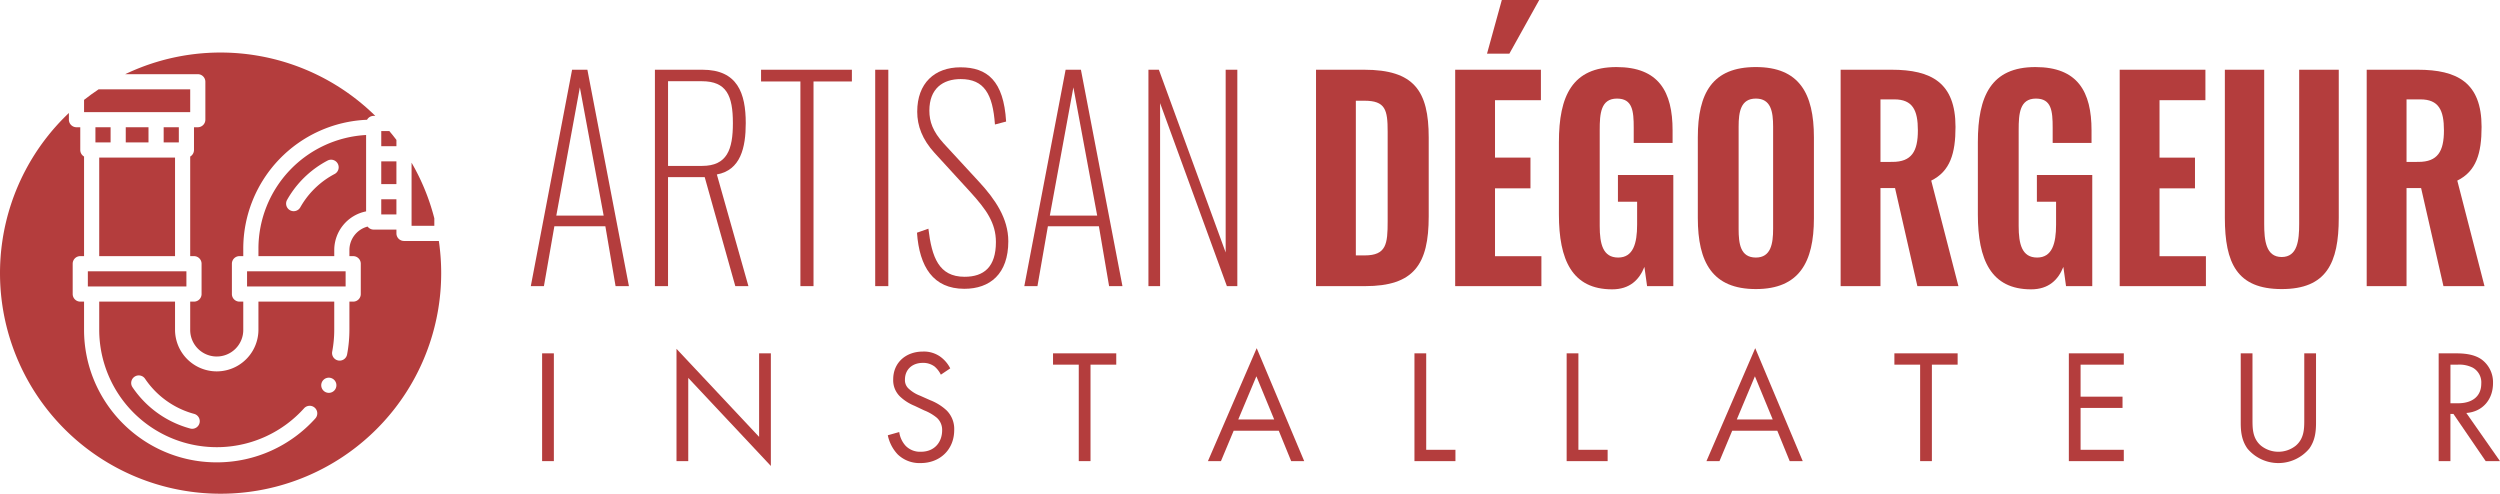 <svg xmlns="http://www.w3.org/2000/svg" width="802" height="158.39" viewBox="0 0 802 158.39"><defs><style>.a{fill:#b43d3d;}</style></defs><g transform="translate(-465.127 -1288.755)"><g transform="translate(635.41 1288.755)"><g transform="translate(0 0)"><path class="a" d="M1178.5,1380.728h4.909l13.324,69.422h-4.285l-3.273-19.2h-16.362l-3.351,19.2h-4.207Zm10.129,46.8-7.636-41.139-7.558,41.139Z" transform="translate(-1165.256 -1358.359)"/><path class="a" d="M1328.953,1380.728h15.272c11.22,0,13.869,7.542,13.869,17.141,0,7.8-1.636,15.084-9.272,16.456l10.129,35.825h-4.208l-9.818-34.968H1333.16v34.968h-4.207Zm15.116,30.854c8.025,0,9.9-5.228,9.9-13.713,0-8.828-2.026-13.456-9.973-13.456h-10.83v27.169Z" transform="translate(-1289.139 -1358.359)"/><path class="a" d="M1481.572,1384.5h-12.623v-3.771h29.141v3.771h-12.311v65.651h-4.207Z" transform="translate(-1395.086 -1358.359)"/><path class="a" d="M1619.511,1380.728h4.207v69.422h-4.207Z" transform="translate(-1509.029 -1358.359)"/><path class="a" d="M1674.609,1430.609l3.662-1.286c1.091,9.171,3.35,15.427,11.609,15.427,6.233,0,10.052-3.171,10.052-11.142,0-6.085-3.039-10.371-8.181-16.027l-11.531-12.6c-3.9-4.285-5.532-8.656-5.532-13.2,0-9.17,5.61-14.227,13.869-14.227,8.571,0,13.869,4.285,14.648,17.4l-3.584.943c-.7-9.771-3.428-14.57-10.986-14.57-5.766,0-10.051,3.086-10.051,10.113,0,3.514,1.091,6.685,4.6,10.542l11.375,12.341c5.065,5.485,9.35,11.656,9.35,19.027,0,10.456-5.844,15.256-14.1,15.256C1679.829,1448.607,1675.388,1441.579,1674.609,1430.609Z" transform="translate(-1550.726 -1355.959)"/><path class="a" d="M1829.451,1380.728h4.908l13.324,69.422H1843.4l-3.272-19.2h-16.363l-3.35,19.2H1816.2Zm10.129,46.8-7.636-41.139-7.558,41.139Z" transform="translate(-1657.884 -1358.359)"/><path class="a" d="M1979.9,1380.728h3.35l21.427,58.623v-58.623h3.74v69.422h-3.35l-21.427-58.709v58.709h-3.74Z" transform="translate(-1781.766 -1358.359)"/><path class="a" d="M2200.944,1380.728h15.427c15.973,0,20.726,6.685,20.726,21.769v25.283c0,15.427-4.753,22.369-20.414,22.369h-15.739Zm15.583,59.566c7.013,0,7.4-3.685,7.4-10.97v-28.711c0-7.028-.7-9.942-7.48-9.942h-2.727v49.624Z" transform="translate(-1949.048 -1358.359)"/><path class="a" d="M2384.507,1311.124h27.5v9.771h-14.726v18.427h11.376v9.856h-11.376v21.769h14.882v9.6h-27.66Zm14.96-22.369h12l-9.584,17.227h-7.168Z" transform="translate(-2087.966 -1288.755)"/><path class="a" d="M2521.3,1424.514v-23.226c0-14.827,4.285-24.083,18.466-24.083,13.558,0,18,7.885,18,20.312v4.028h-12.466v-4.885c0-5.4-.39-9.342-5.377-9.342-5.22,0-5.532,4.885-5.532,10.028V1428.2c0,5.742,1.013,10.113,5.922,10.113,4.831,0,6.077-4.542,6.077-10.542V1420.4h-6.155v-8.571h17.765v35.654h-8.415l-.857-6.171c-1.636,4.114-4.675,7.2-10.363,7.2C2525.5,1448.511,2521.3,1439,2521.3,1424.514Z" transform="translate(-2191.485 -1355.692)"/><path class="a" d="M2704.535,1425.628v-25.883c0-14.227,4.675-22.541,18.623-22.541,13.868,0,18.621,8.4,18.621,22.541v25.969c0,14.142-4.753,22.712-18.621,22.712C2709.21,1448.426,2704.535,1439.855,2704.535,1425.628Zm24.155,3.514v-32.825c0-4.8-.7-9-5.532-9s-5.533,4.2-5.533,9v32.825c0,4.714.546,9.171,5.533,9.171C2727.988,1438.313,2728.689,1433.856,2728.689,1429.142Z" transform="translate(-2330.157 -1355.692)"/><path class="a" d="M2892.9,1380.728h16.362c12.7,0,20.492,4.114,20.492,18.341,0,8.485-1.714,14.227-7.792,17.227l8.727,33.854h-13.168l-7.168-31.454h-4.675v31.454H2892.9Zm16.6,29.568c6.156,0,8.181-3.342,8.181-10.113,0-6.428-1.636-9.942-7.558-9.942h-4.441V1410.3Z" transform="translate(-2472.709 -1358.359)"/><path class="a" d="M3073.9,1424.514v-23.226c0-14.827,4.286-24.083,18.466-24.083,13.557,0,18,7.885,18,20.312v4.028H3097.9v-4.885c0-5.4-.39-9.342-5.375-9.342-5.221,0-5.533,4.885-5.533,10.028V1428.2c0,5.742,1.013,10.113,5.922,10.113,4.831,0,6.078-4.542,6.078-10.542V1420.4h-6.155v-8.571H3110.6v35.654h-8.415l-.856-6.171c-1.636,4.114-4.675,7.2-10.363,7.2C3078.105,1448.511,3073.9,1439,3073.9,1424.514Z" transform="translate(-2609.686 -1355.692)"/><path class="a" d="M3260.982,1380.728h27.5v9.771H3273.76v18.427h11.375v9.856H3273.76v21.769h14.882v9.6h-27.66Z" transform="translate(-2751.268 -1358.359)"/><path class="a" d="M3399.694,1428.209v-47.481h12.622v49.452c0,5.314.545,10.628,5.61,10.628s5.61-5.314,5.61-10.628v-49.452h12.7v47.481c0,14.57-3.973,22.884-18.31,22.884S3399.694,1442.779,3399.694,1428.209Z" transform="translate(-2856.243 -1358.359)"/><path class="a" d="M3586.777,1380.728h16.363c12.7,0,20.492,4.114,20.492,18.341,0,8.485-1.714,14.227-7.792,17.227l8.727,33.854H3611.4l-7.168-31.454h-4.675v31.454h-12.778Zm16.6,29.568c6.155,0,8.181-3.342,8.181-10.113,0-6.428-1.636-9.942-7.558-9.942h-4.441V1410.3Z" transform="translate(-2997.824 -1358.359)"/></g><g transform="translate(3.624 111.694)"><path class="a" d="M1183.927,1754.813v34.576h-3.771v-34.576Z" transform="translate(-1180.155 -1753.154)"/><path class="a" d="M1357.43,1784.872v-36.027l26.5,28.251v-26.8h3.771v36.131l-26.5-28.252v26.7Z" transform="translate(-1314.314 -1748.638)"/><path class="a" d="M1653.149,1759.881a8.309,8.309,0,0,0-1.988-2.592,6.049,6.049,0,0,0-3.822-1.192c-3.364,0-5.708,2.125-5.708,5.339a3.654,3.654,0,0,0,1.274,3.007,11.063,11.063,0,0,0,3.568,2.177l3.262,1.451a16.471,16.471,0,0,1,5.25,3.266,8.4,8.4,0,0,1,2.446,6.272c0,6.376-4.638,10.627-10.754,10.627a10.037,10.037,0,0,1-7.39-2.8,12.606,12.606,0,0,1-3.16-6.117l3.669-1.037a8.221,8.221,0,0,0,2.039,4.406,6.437,6.437,0,0,0,4.893,1.918c4.638,0,6.829-3.369,6.829-6.843a5.2,5.2,0,0,0-1.682-4.043,14.778,14.778,0,0,0-4.077-2.384l-3.058-1.452a15.006,15.006,0,0,1-4.536-2.851,7.237,7.237,0,0,1-2.345-5.65c0-5.339,4.027-8.916,9.531-8.916a9.1,9.1,0,0,1,5.453,1.555,10.4,10.4,0,0,1,3.313,3.836Z" transform="translate(-1525.227 -1751.379)"/><path class="a" d="M1866.084,1758.441v30.947h-3.771v-30.947h-8.256v-3.628h20.284v3.628Z" transform="translate(-1690.153 -1753.154)"/><path class="a" d="M2081.095,1774.481h-14.474l-4.078,9.746h-4.179l15.646-36.235,15.239,36.235h-4.179Zm-1.478-3.629-5.708-13.841-5.81,13.841Z" transform="translate(-1844.769 -1747.992)"/><path class="a" d="M2334.547,1754.813v30.947h9.378v3.628h-13.149v-34.576Z" transform="translate(-2050.927 -1753.154)"/><path class="a" d="M2535.291,1754.813v30.947h9.378v3.628H2531.52v-34.576Z" transform="translate(-2202.846 -1753.154)"/><path class="a" d="M2738.649,1774.481h-14.474l-4.077,9.746h-4.179l15.646-36.235,15.239,36.235h-4.179Zm-1.478-3.629-5.708-13.841-5.81,13.841Z" transform="translate(-2342.396 -1747.992)"/><path class="a" d="M2975.841,1758.441v30.947h-3.772v-30.947h-8.257v-3.628H2984.1v3.628Z" transform="translate(-2529.999 -1753.154)"/><path class="a" d="M3211.53,1758.441h-13.863v10.264h13.455v3.628h-13.455v13.426h13.863v3.628H3193.9v-34.576h17.634Z" transform="translate(-2704.122 -1753.154)"/><path class="a" d="M3424.4,1776.014c0,2.9,0,6.065,2.7,8.4a8.963,8.963,0,0,0,11.212,0c2.7-2.333,2.7-5.495,2.7-8.4v-21.2h3.771v22.238c0,2.9-.306,5.7-2.141,8.294a12.918,12.918,0,0,1-19.876,0c-1.834-2.592-2.14-5.391-2.14-8.294v-22.238h3.771Z" transform="translate(-2875.708 -1753.154)"/><path class="a" d="M3687.176,1754.813c2.293,0,5.708.156,8.256,1.918a9.071,9.071,0,0,1,3.72,7.672c0,5.288-3.415,9.175-8.562,9.538l10.8,15.448h-4.586l-10.346-15.136h-.968v15.136h-3.771v-34.576Zm-1.682,16.018h2.4c4.688,0,7.492-2.281,7.492-6.324a5.4,5.4,0,0,0-2.7-5.08,9.555,9.555,0,0,0-4.893-.985h-2.293Z" transform="translate(-3073.301 -1753.154)"/></g></g><g transform="translate(465.127 1305.611)"><rect class="a" width="4.864" height="4.864" transform="translate(52.503 23.966)"/><rect class="a" width="24.322" height="31.618" transform="translate(31.83 33.695)"/><path class="a" d="M592.3,1476.418V1475.2H585a2.426,2.426,0,0,1-1.941-.971,7.8,7.8,0,0,0-5.842,7.538v1.946h1.216a2.432,2.432,0,0,1,2.432,2.432v9.729a2.432,2.432,0,0,1-2.432,2.432h-1.216v9a42.936,42.936,0,0,1-.742,7.946,2.433,2.433,0,0,1-2.386,1.982,2.436,2.436,0,0,1-2.393-2.885,38.1,38.1,0,0,0,.657-7.044v-9H548.032v9a13.377,13.377,0,1,1-26.754,0v-9H496.957v9a37.7,37.7,0,0,0,65.715,25.224,2.432,2.432,0,0,1,3.614,3.257,42.6,42.6,0,0,1-14.027,10.281,42.39,42.39,0,0,1-17.6,3.8v0a42.331,42.331,0,0,1-23.8-7.27,42.722,42.722,0,0,1-15.422-18.725,42.322,42.322,0,0,1-3.344-16.568v-9h-1.216a2.432,2.432,0,0,1-2.432-2.432v-9.729a2.432,2.432,0,0,1,2.432-2.432h1.216v-31.946a2.429,2.429,0,0,1-1.216-2.1v-7.3H489.66a2.432,2.432,0,0,1-2.432-2.432v-2.141a70.766,70.766,0,1,0,119.433,51.374,71.316,71.316,0,0,0-.751-10.318h-11.18A2.432,2.432,0,0,1,592.3,1476.418ZM529.127,1537.3a2.433,2.433,0,0,1-2.347,1.8,2.458,2.458,0,0,1-.635-.085,32.619,32.619,0,0,1-18.514-13.243,2.432,2.432,0,0,1,4.03-2.724,27.738,27.738,0,0,0,15.751,11.271A2.434,2.434,0,0,1,529.127,1537.3Zm41.487-9.729a2.432,2.432,0,1,1,2.432-2.432A2.432,2.432,0,0,1,570.613,1527.573Z" transform="translate(-465.127 -1418.401)"/><path class="a" d="M968,1466.463h4.864v-2.018q-1.1-1.454-2.278-2.846H968Z" transform="translate(-845.691 -1436.416)"/><rect class="a" width="7.296" height="4.864" transform="translate(40.342 23.966)"/><path class="a" d="M655.987,1367.432v12.161a2.432,2.432,0,0,1-2.432,2.432h-1.216v7.3a2.429,2.429,0,0,1-1.216,2.1v31.946h1.216a2.432,2.432,0,0,1,2.432,2.432v9.729a2.432,2.432,0,0,1-2.432,2.432h-1.216v9a8.513,8.513,0,1,0,17.025,0v-9h-1.216a2.432,2.432,0,0,1-2.432-2.432V1425.8a2.432,2.432,0,0,1,2.432-2.432h1.216v-2.432a41.4,41.4,0,0,1,39.707-41.311,2.431,2.431,0,0,1,2.126-1.252h.514A70.811,70.811,0,0,0,630.273,1365h23.282A2.432,2.432,0,0,1,655.987,1367.432Z" transform="translate(-590.107 -1358.059)"/><rect class="a" width="31.618" height="4.864" transform="translate(79.257 70.177)"/><rect class="a" width="4.864" height="4.864" transform="translate(30.614 23.966)"/><rect class="a" width="4.864" height="4.864" transform="translate(122.306 47.072)"/><rect class="a" width="4.864" height="7.296" transform="translate(122.306 34.911)"/><path class="a" d="M806,1503.241v2.432h24.322v-1.946a12.669,12.669,0,0,1,10.215-12.413v-24.5A36.53,36.53,0,0,0,806,1503.241Zm22.177-28.226a2.432,2.432,0,0,1,2.261,4.307,27.146,27.146,0,0,0-10.229,9.393c-.272.425-.535.863-.782,1.3a2.432,2.432,0,0,1-4.239-2.387c.292-.518.6-1.035.923-1.537A32.022,32.022,0,0,1,828.174,1475.015Z" transform="translate(-723.092 -1440.36)"/><rect class="a" width="31.618" height="4.864" transform="translate(28.182 70.177)"/><path class="a" d="M576,1413.9h34.05v-7.3H580.658q-2.4,1.6-4.661,3.377Z" transform="translate(-549.032 -1394.793)"/><path class="a" d="M1015.293,1523.586v-2.4a70.327,70.327,0,0,0-7.3-17.851v20.251Z" transform="translate(-875.962 -1468.001)"/></g></g></svg>